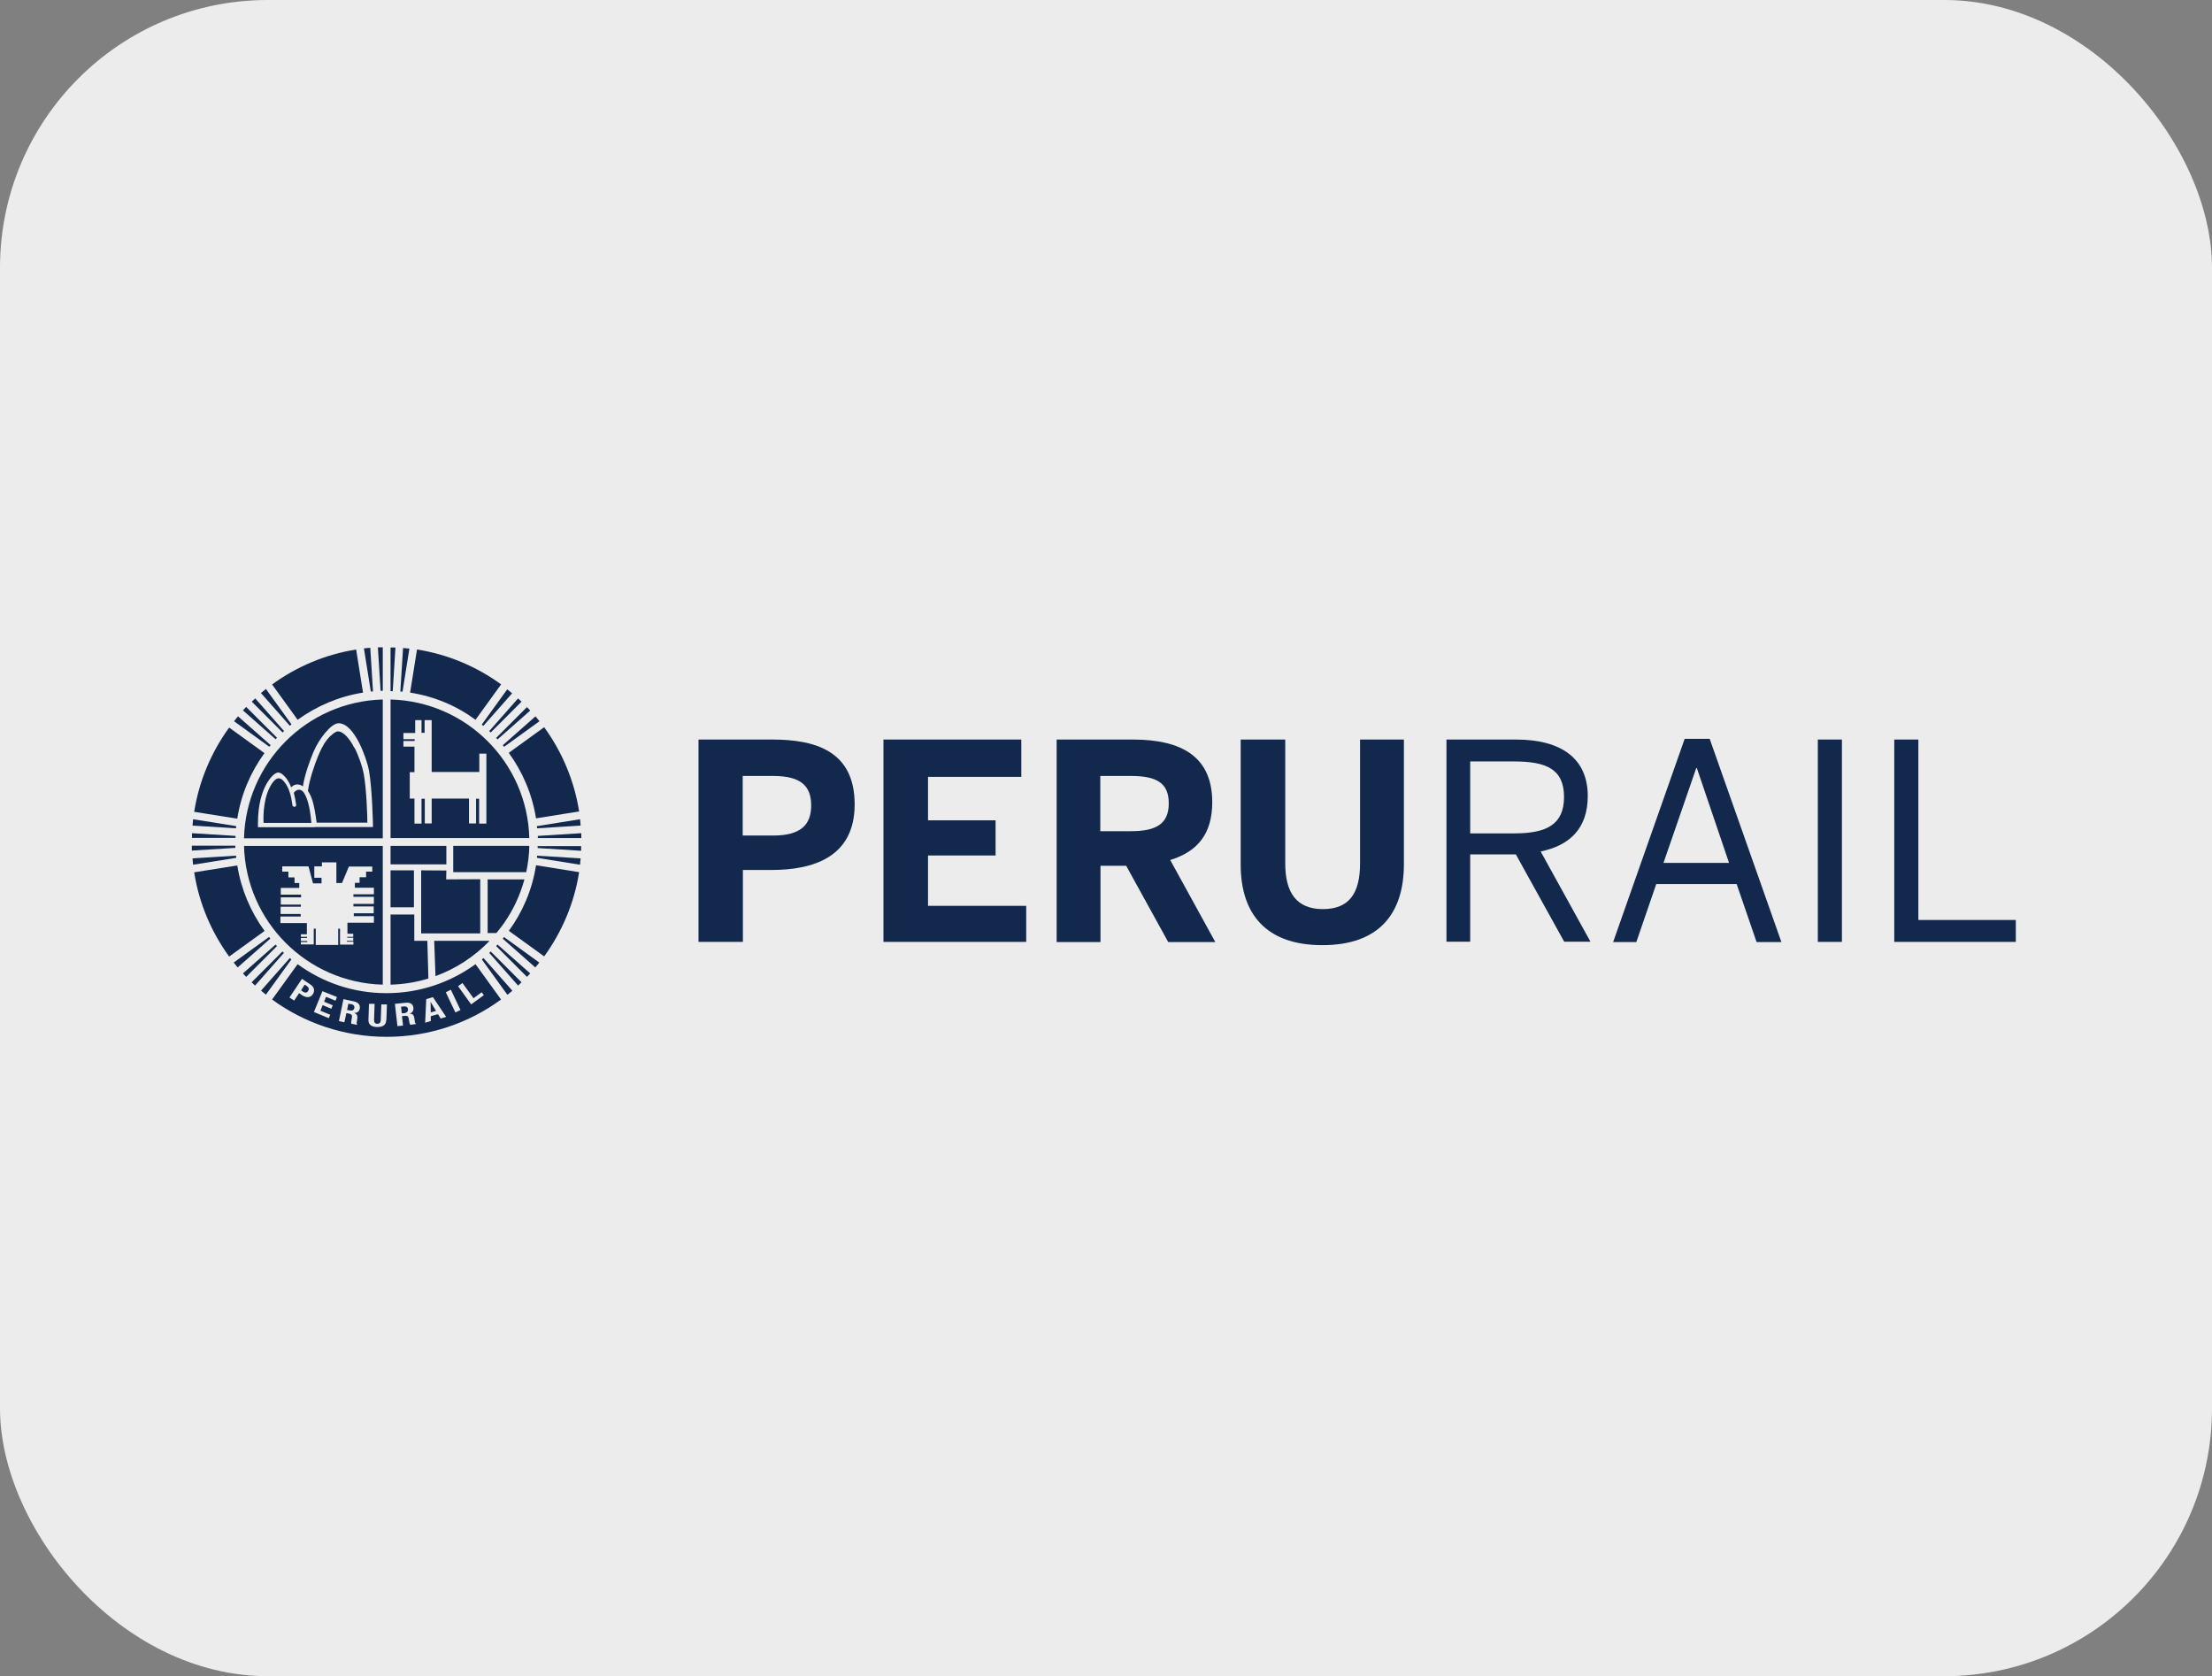 <?xml version="1.0" encoding="UTF-8"?>
<svg id="Capa_1" data-name="Capa 1" xmlns="http://www.w3.org/2000/svg" viewBox="0 0 122.11 92.52"><rect x="0" y="0" width="122.11" height="92.52" fill="#808080" stroke="none"/>
  <defs>
    <style>
      .cls-1 {
        fill: #12284c;
      }

      .cls-2 {
        fill: #ececec;
      }
    </style>
  </defs>
  <rect class="cls-2" x="0" width="122.11" height="92.52" rx="14.78" ry="14.78"/>
  <g>
    <path class="cls-1" d="M29.22,46.26c-.11-4.18-3.48-7.54-7.66-7.65v7.65h7.66ZM22.92,39.75h.35v.7s.17,0,.17,0v-.7s.39,0,.39,0v2.86s2.63,0,2.63,0v-1.01s.39,0,.39,0v3.86s-.4,0-.4,0v-1.37s-.17,0-.17,0v1.36s-.39,0-.39,0v-1.37s-2.06,0-2.06,0v1.37s-.38,0-.38,0v-1.36s-.18,0-.18,0v1.37h-.39v-1.38s-.26,0-.26,0v-1.46s.26,0,.26,0v-1.41s-.61,0-.61,0v-.31s.62,0,.62,0v-.1s-.62,0-.62,0v-.34s.65,0,.65,0v-.7Z"/>
    <path class="cls-1" d="M16.5,43.59c-.09,0-.19.05-.28.17.05.19.09.41.13.67,0,.05-.02.09-.07.1-.04.01-.11-.01-.13-.06-.05-.33-.09-.56-.17-.77-.05-.17-.15-.37-.26-.51-.17-.22-.44-.48-.83.27-.42.81-.34,1.94-.34,1.96h2.64c-.09-.99-.25-1.41-.41-1.66-.08-.12-.18-.17-.28-.17"/>
    <path class="cls-1" d="M17.19,45.46v-.04s0,0,0,0c0,.01,0,.03,0,.04"/>
    <path class="cls-1" d="M21.13,38.61c-4.18.11-7.55,3.48-7.66,7.66h7.66v-7.66ZM17.38,45.66h-3.14s0-.09,0-.09c0-.05,0-.1,0-.14,0-1.01.22-1.7.46-2.14.25-.43.47-.62.64-.65,0,0,0,0,0,0h0s0,0,0,0c0,0,0,0,0,0,.17,0,.31.14.45.3.12.16.22.34.28.52.11-.11.23-.17.36-.16.11,0,.2.04.29.11.1-.68.43-1.54.59-1.92.15-.35.38-.73.64-1.04.25-.29.5-.52.75-.53,0,0,0,0,0,0,.46.02.82.5,1.11,1.05.28.55.49,1.19.56,1.57.18,1.01.22,3.01.22,3.02v.09s-3.23,0-3.23,0Z"/>
    <path class="cls-1" d="M19.56,41.28c-.26-.52-.61-.91-.91-.91h0c-.11,0-.36.17-.58.44-.26.32-.41.69-.52.95-.15.36-.48,1.28-.55,1.9.19.29.33.6.48,1.75h2.8c0-.38-.05-1.88-.2-2.69-.06-.34-.25-.94-.51-1.45"/>
    <rect class="cls-1" x="21.56" y="46.69" width="3.08" height="1.02"/>
    <rect class="cls-1" x="21.56" y="48.04" width="1.29" height="2.04"/>
    <polygon class="cls-1" points="23.25 48.04 23.25 51.52 26.51 51.52 26.51 48.53 24.63 48.54 24.64 48.05 23.25 48.04"/>
    <path class="cls-1" d="M26.91,51.5h.49s.19-.22.42-.54c.51-.73.89-1.54,1.13-2.42h-2.03s0,2.96,0,2.96Z"/>
    <path class="cls-1" d="M23.97,51.93l.07,1.95c1.13-.41,2.14-1.08,2.96-1.92,0-.02.01-.03.01-.03h-3.04Z"/>
    <path class="cls-1" d="M25.02,48.14h4.03c.1-.47.16-.95.17-1.45h-4.2v1.45Z"/>
    <path class="cls-1" d="M13.47,46.69c.11,4.18,3.48,7.55,7.66,7.66v-7.66h-7.66ZM19.5,51.54v.17s-.33,0-.33,0v.05s.33,0,.33,0v.17s-.35,0-.35,0v.05s.36,0,.36,0v.16s-.74,0-.74,0v-.88s-.1,0-.1,0v.9s-1.24,0-1.24,0v-.9s-.11,0-.11,0v.87s-.71,0-.71,0v-.13s.35,0,.35,0v-.06s-.35,0-.35,0v-.17s.34,0,.34,0v-.06s-.34,0-.34,0v-.14s.33,0,.33,0v-.62s-1.46,0-1.46,0v-.36s1.12,0,1.12,0v-.13s0-.01,0-.01h-1.11s0-.4,0-.4h1.12s0-.12,0-.12h-1.11s0-.4,0-.4h1.12s0-.15,0-.15h-1.12s0-.37,0-.37h1.02s0-.27,0-.27h-.26s0-.31,0-.31h-.34s0-.32,0-.32h-.34v-.29h1.45s.25.94.25.94h.47s0-.31,0-.31h-.4v-.63h.42s0-.22,0-.22h.8s0,1.14,0,1.14h.31s.38-.91.38-.91h1.29s0,.28,0,.28h-.34s0,.31,0,.31h-.36s0,.31,0,.31h-.26s0,.27,0,.27h1.05s0,.36,0,.36h-1.13s0,.14,0,.14h1.13s0,.39,0,.39h-1.13s0,.14,0,.14h1.12s0,.38,0,.38h-1.1s0,.02,0,.02v.14s1.11,0,1.11,0v.36s-1.46,0-1.46,0v.61s.33,0,.33,0Z"/>
    <path class="cls-1" d="M22.87,51.93v-1.45s-1.31,0-1.31,0v3.87c.72-.02,1.42-.13,2.09-.34l-.06-2.08h-.71Z"/>
    <path class="cls-1" d="M16.09,52.96s-.06-.05-.09-.08l-1.59,1.8c.09.08.18.15.27.22l1.41-1.95Z"/>
    <path class="cls-1" d="M15.68,52.6s-.06-.05-.09-.08l-1.7,1.7c.06.06.13.12.19.18l1.59-1.8Z"/>
    <path class="cls-1" d="M15.29,52.22s-.05-.06-.08-.08l-1.8,1.59c.06.06.12.13.18.19l1.7-1.7Z"/>
    <path class="cls-1" d="M14.93,51.81s-.05-.06-.08-.09l-1.95,1.41c.07.09.15.18.22.27l1.8-1.59Z"/>
    <path class="cls-1" d="M14.6,51.38c-.76-1.05-1.29-2.28-1.5-3.61l-2.38.38c.27,1.72.95,3.3,1.93,4.65l1.95-1.41Z"/>
    <path class="cls-1" d="M14.41,38.26l1.59,1.8s.06-.05.09-.08l-1.41-1.95c-.09.07-.18.15-.27.22"/>
    <path class="cls-1" d="M19.67,35.85c-1.72.27-3.3.95-4.65,1.93l1.41,1.95c1.05-.76,2.28-1.29,3.61-1.5l-.38-2.38Z"/>
    <path class="cls-1" d="M21.82,35.74c-.09,0-.18,0-.26,0v2.41s.08,0,.12,0l.15-2.4Z"/>
    <path class="cls-1" d="M21.13,35.73c-.09,0-.18,0-.27,0l.15,2.4s.08,0,.12,0v-2.41Z"/>
    <path class="cls-1" d="M15.21,40.81s.05-.06.08-.09l-1.7-1.7c-.06.06-.12.13-.18.19l1.8,1.59Z"/>
    <path class="cls-1" d="M14.86,41.22s.05-.06.08-.09l-1.8-1.59c-.08.09-.15.18-.22.27l1.95,1.41Z"/>
    <path class="cls-1" d="M13.1,45.18c.21-1.34.74-2.57,1.5-3.61l-1.95-1.41c-.98,1.35-1.66,2.93-1.93,4.65l2.38.38Z"/>
    <path class="cls-1" d="M15.6,40.43s.06-.05.08-.08l-1.59-1.8c-.07.06-.13.12-.19.18l1.7,1.7Z"/>
    <path class="cls-1" d="M13.04,47.35s0-.08-.01-.12l-2.4.15c0,.12.02.23.03.35l2.38-.38Z"/>
    <path class="cls-1" d="M13.03,45.72s0-.08.01-.12l-2.38-.38c-.01.12-.02.23-.03.35l2.4.15Z"/>
    <path class="cls-1" d="M13,46.68h-2.41c0,.09,0,.18,0,.27l2.4-.15s0-.08,0-.12"/>
    <path class="cls-1" d="M13,46.26s0-.08,0-.12l-2.4-.15c0,.09,0,.18,0,.26h2.41Z"/>
    <path class="cls-1" d="M20.44,35.76c-.12,0-.23.02-.35.03l.38,2.38s.08,0,.12-.01l-.15-2.4Z"/>
    <path class="cls-1" d="M27.09,52.52s-.06.05-.08.08l1.59,1.8c.06-.06.13-.12.19-.18l-1.7-1.7Z"/>
    <path class="cls-1" d="M29.65,47.23s0,.08-.01.12l2.38.38c.01-.12.02-.23.03-.35l-2.4-.15Z"/>
    <path class="cls-1" d="M29.59,47.77c-.21,1.34-.74,2.57-1.5,3.61l1.95,1.41c.98-1.35,1.66-2.93,1.93-4.65l-2.38-.38Z"/>
    <path class="cls-1" d="M27.47,52.13s-.05.06-.08.09l1.7,1.7c.06-.06.12-.13.18-.19l-1.8-1.59Z"/>
    <path class="cls-1" d="M22.6,35.8c-.12-.01-.23-.02-.35-.03l-.15,2.4s.08,0,.12.01l.38-2.38Z"/>
    <path class="cls-1" d="M29.68,46.69s0,.08,0,.12l2.4.15c0-.09,0-.18,0-.26h-2.41Z"/>
    <path class="cls-1" d="M29.68,46.26h2.41c0-.09,0-.18,0-.27l-2.4.15s0,.08,0,.12"/>
    <path class="cls-1" d="M27.83,51.72s-.05.06-.08.09l1.8,1.59c.08-.09.15-.18.22-.27l-1.95-1.41Z"/>
    <path class="cls-1" d="M32.02,45.22l-2.38.38s0,.08.01.12l2.4-.15c0-.12-.02-.23-.03-.35"/>
    <path class="cls-1" d="M28.09,41.56c.76,1.05,1.29,2.28,1.5,3.61l2.38-.38c-.27-1.72-.95-3.3-1.93-4.65l-1.95,1.41Z"/>
    <path class="cls-1" d="M27.67,37.78c-1.35-.98-2.93-1.66-4.65-1.93l-.38,2.38c1.34.21,2.57.73,3.61,1.5l1.41-1.95Z"/>
    <path class="cls-1" d="M27.75,41.13s.05.06.08.09l1.95-1.41c-.07-.09-.15-.18-.22-.27l-1.8,1.59Z"/>
    <path class="cls-1" d="M26.59,39.99s.06.05.09.08l1.59-1.8c-.09-.08-.18-.15-.27-.22l-1.41,1.95Z"/>
    <path class="cls-1" d="M28.28,54.68l-1.59-1.8s-.06.05-.09.08l1.41,1.95c.09-.07.18-.15.27-.22"/>
    <path class="cls-1" d="M27,40.35s.06.05.09.08l1.7-1.7c-.06-.06-.13-.12-.19-.18l-1.59,1.8Z"/>
    <path class="cls-1" d="M27.39,40.73s.05.06.08.08l1.8-1.59c-.06-.07-.12-.13-.18-.19l-1.7,1.7Z"/>
    <path class="cls-1" d="M22.29,55.55l-.15.02.04.36h.13c.15-.03.22-.09.21-.23-.01-.11-.09-.16-.23-.15"/>
    <path class="cls-1" d="M19.37,55.43l-.14-.03-.07.35.13.02c.15.03.24,0,.27-.13.02-.11-.04-.19-.18-.22"/>
    <polygon class="cls-1" points="23.77 55.3 23.78 55.88 24.07 55.8 23.77 55.3 23.77 55.3"/>
    <path class="cls-1" d="M26.25,53.22c-1.38,1-3.07,1.6-4.91,1.6s-3.53-.59-4.91-1.6l-1.41,1.95c1.77,1.29,3.96,2.06,6.32,2.06s4.55-.76,6.32-2.06l-1.41-1.95ZM16.65,54.91l-.14-.09-.27.41-.26-.17.69-1.03.45.3c.27.17.25.39.15.55-.14.21-.37.2-.62.04M18.51,55.23l-.51-.21-.11.27.48.2-.08.19-.48-.2-.12.31.54.22-.08.19-.82-.34.47-1.15.8.32-.07.19ZM19.86,55.67c-.03.16-.14.25-.32.24h0c.2.07.21.17.17.42-.03.13-.03.2.02.24h0s-.33-.06-.33-.06c-.02-.04-.02-.09-.01-.13l.04-.24c.02-.1-.03-.16-.15-.19l-.16-.03-.11.51-.3-.07.25-1.21.56.12c.25.05.38.19.34.4M21.32,56.3c0,.32-.25.39-.5.39-.26-.01-.5-.09-.48-.42l.03-.86h.31s-.03.88-.03.88c0,.12.03.22.18.22.14,0,.19-.09.19-.21l.03-.86h.31s-.03.87-.03.87ZM22.65,56.57s-.04-.08-.05-.13l-.04-.24c-.02-.09-.07-.14-.2-.13l-.17.02.06.52-.31.03-.14-1.23.58-.06c.25-.03.42.06.44.27.02.16-.05.29-.22.33.21,0,.26.09.29.36.01.12.03.19.09.21h0s-.34.05-.34.05ZM24.32,56.21l-.14-.23-.4.11v.27s-.31.09-.31.09l.06-1.3.37-.11.73,1.09-.31.09ZM25.14,55.89l-.53-1.12.28-.14.53,1.12-.29.14ZM25.28,54.44l.25-.18.61.84.45-.33.12.16-.7.51-.72-1Z"/>
    <path class="cls-1" d="M16.93,54.42l-.11-.07-.2.31.11.08c.1.07.21.07.28-.04.06-.1.05-.19-.08-.28"/>
    <path class="cls-1" d="M38.56,40.82h4.06c2.39,0,4.56.63,4.56,3.58s-2.35,3.62-4.59,3.62h-1.58v3.97h-2.45v-11.17ZM42.68,46.12c1.52,0,2.1-.59,2.1-1.66s-.56-1.63-2.1-1.63h-1.68v3.29h1.68Z"/>
    <polygon class="cls-1" points="48.77 40.82 56.38 40.82 56.38 42.88 51.23 42.88 51.23 45.28 54.96 45.28 54.96 47.22 51.23 47.22 51.23 50 56.65 50 56.65 51.99 48.77 51.99 48.77 40.82"/>
    <path class="cls-1" d="M58.33,40.82h4.2c2.75,0,4.39.98,4.39,3.46,0,1.77-.83,2.73-2.32,3.19l2.49,4.53h-2.6l-2.32-4.21h-1.42v4.21h-2.42v-11.17ZM62.42,45.88c1.42,0,2.1-.41,2.1-1.54s-.68-1.51-2.1-1.51h-1.68v3.05h1.68Z"/>
    <path class="cls-1" d="M68.49,47.72v-6.9h2.46v6.84c0,1.61.62,2.52,2.08,2.52s2.05-.89,2.05-2.52v-6.84h2.42v6.88c0,2.75-1.39,4.47-4.5,4.47s-4.51-1.72-4.51-4.45"/>
    <path class="cls-1" d="M79.85,40.82h3.83c2.54,0,3.97,1.07,3.97,3.12,0,1.8-1.01,2.73-2.6,3.06l2.75,4.98h-1.45l-2.67-4.82h-2.52v4.82h-1.31v-11.17ZM83.61,46c1.75,0,2.73-.48,2.73-2.01s-.97-1.96-2.75-1.96h-2.43v3.97h2.45Z"/>
    <path class="cls-1" d="M92.99,40.78h1.39l3.96,11.22h-1.37l-1.1-3.2h-4.44l-1.1,3.2h-1.28l3.95-11.22ZM95.45,47.63l-1.78-5.24h-.03l-1.81,5.24h3.62Z"/>
    <rect class="cls-1" x="100.35" y="40.82" width="1.33" height="11.17"/>
    <polygon class="cls-1" points="104.57 40.82 105.9 40.82 105.9 50.78 111.28 50.78 111.28 51.99 104.57 51.99 104.57 40.82"/>
  </g>
</svg>